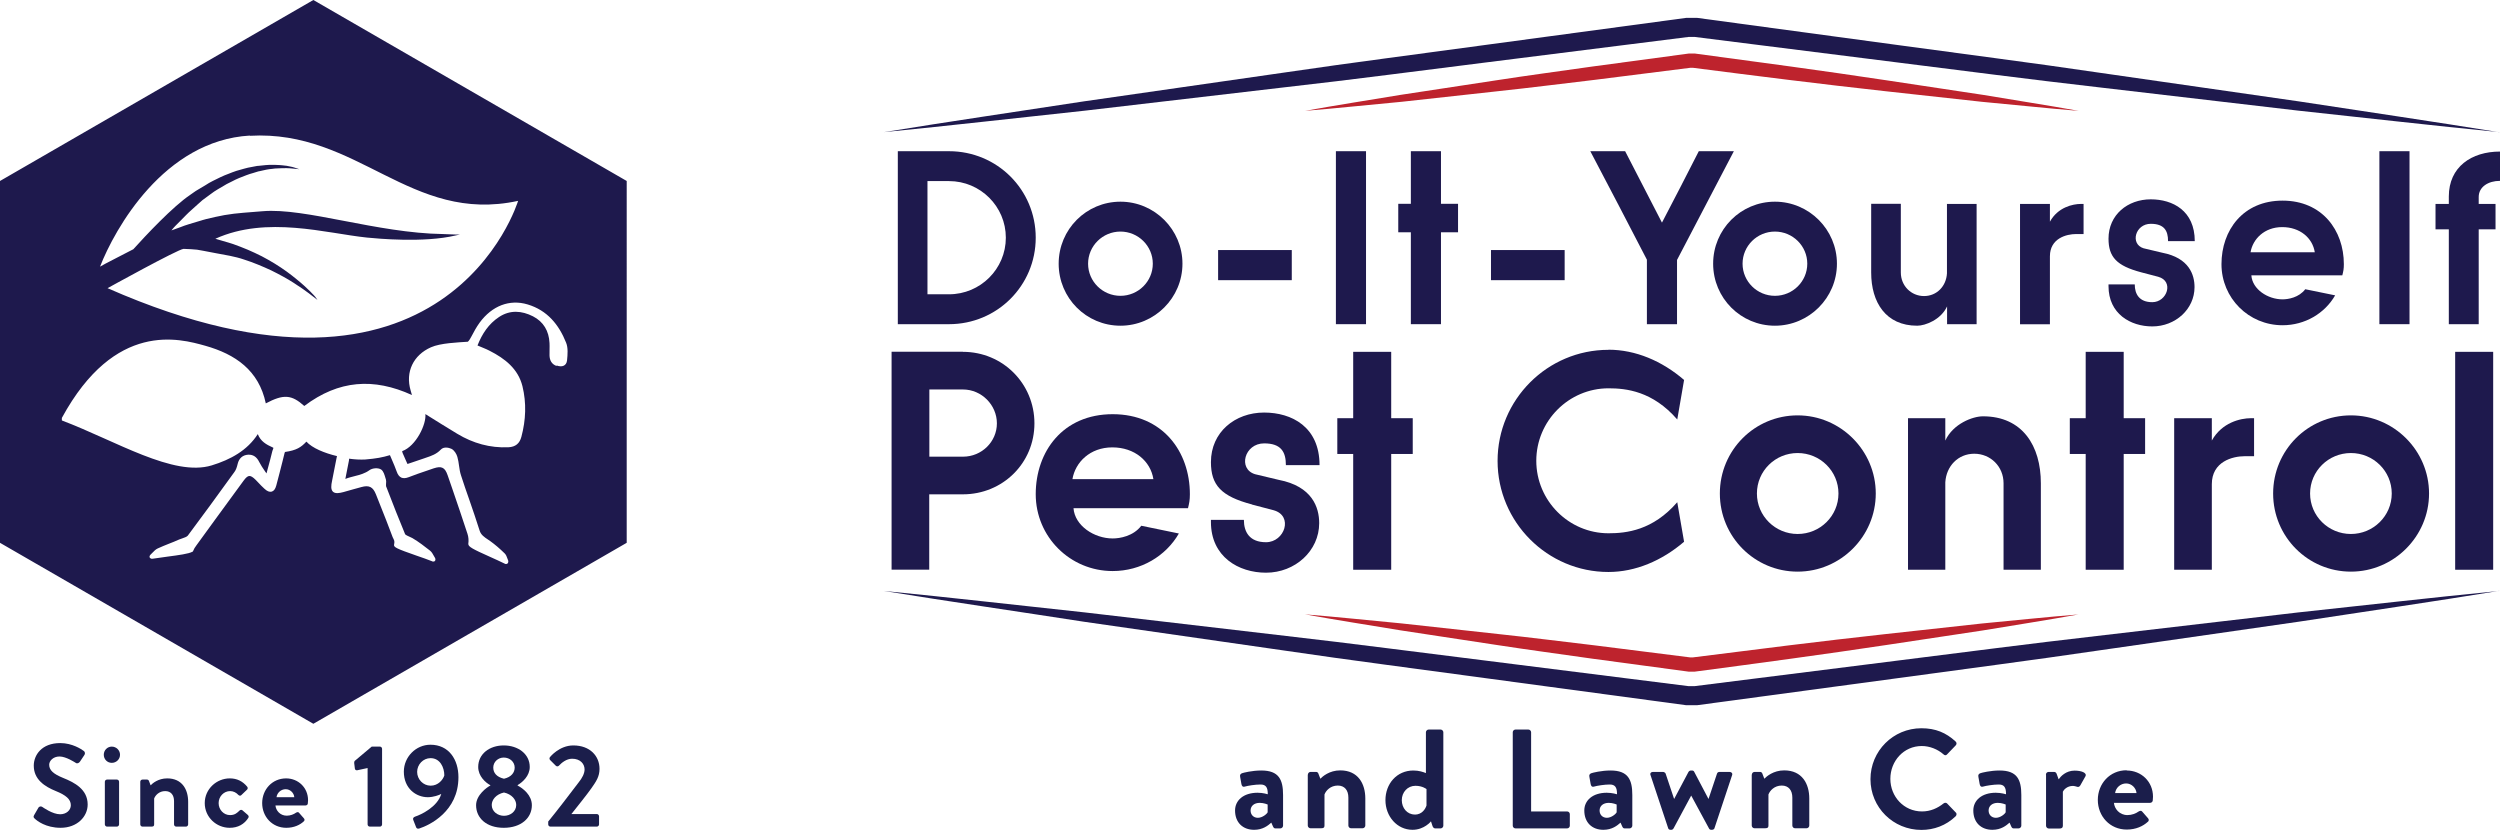 <?xml version="1.0" encoding="UTF-8"?>
<svg id="Layer_1" xmlns="http://www.w3.org/2000/svg" version="1.1" viewBox="0 0 212.46 70.52">
  <!-- Generator: Adobe Illustrator 29.5.0, SVG Export Plug-In . SVG Version: 2.1.0 Build 137)  -->
  <defs>
    <style>
      .st0 {
        fill: #1b1e4b;
      }

      .st1 {
        fill: #1e194d;
      }

      .st2 {
        fill: #be232d;
      }
    </style>
  </defs>
  <g>
    <path class="st1" d="M76.3,27.55v-14.7h4.35c4.1,0,7.37,3.28,7.37,7.35s-3.28,7.35-7.37,7.35h-4.35ZM80.65,25.01c2.67,0,4.83-2.16,4.83-4.81s-2.16-4.81-4.83-4.81h-1.83v9.62h1.83Z"/>
    <path class="st1" d="M95.22,17.14c2.9,0,5.27,2.37,5.27,5.27s-2.37,5.27-5.27,5.27-5.25-2.35-5.25-5.27,2.35-5.27,5.25-5.27ZM95.22,25.14c1.51,0,2.75-1.22,2.75-2.73s-1.24-2.73-2.75-2.73-2.75,1.22-2.75,2.73,1.24,2.73,2.75,2.73Z"/>
    <path class="st1" d="M103.52,21.25h6.26v2.56h-6.26v-2.56Z"/>
    <path class="st1" d="M113.53,12.85h2.56v14.7h-2.56v-14.7Z"/>
    <path class="st1" d="M119.9,27.55v-7.81h-1.07v-2.42h1.07v-4.47h2.56v4.47h1.45v2.42h-1.45v7.81h-2.56Z"/>
    <path class="st1" d="M126.71,21.25h6.26v2.56h-6.26v-2.56Z"/>
    <path class="st1" d="M142.52,27.55h-2.56v-5.48c-1.39-2.69-3.4-6.55-4.81-9.22h2.96l3.13,6.07c1.01-1.95,2.14-4.1,3.13-6.07h2.98l-4.83,9.24v5.46Z"/>
    <path class="st1" d="M150.84,17.14c2.9,0,5.27,2.37,5.27,5.27s-2.37,5.27-5.27,5.27-5.25-2.35-5.25-5.27,2.35-5.27,5.25-5.27ZM150.84,25.14c1.51,0,2.75-1.22,2.75-2.73s-1.24-2.73-2.75-2.73-2.75,1.22-2.75,2.73,1.24,2.73,2.75,2.73Z"/>
    <path class="st1" d="M167.99,27.55h-2.52v-1.51c-.52,1.13-1.85,1.64-2.54,1.64-2.67,0-3.91-1.99-3.91-4.52v-5.84h2.52v5.84c0,1.13.88,2,1.97,2s1.89-.84,1.95-1.93v-5.9h2.52v10.23Z"/>
    <path class="st1" d="M174.21,21.78v5.78h-2.54v-10.23h2.54v1.51c.67-1.22,1.93-1.51,2.65-1.51h.21v2.56h-.63c-.82,0-2.23.36-2.23,1.89Z"/>
    <path class="st1" d="M181.96,23.14c-2.08-.55-2.77-1.3-2.77-2.86,0-2.02,1.62-3.34,3.59-3.34,1.87,0,3.74.97,3.74,3.55h-2.27c0-.9-.34-1.47-1.47-1.47-1.32,0-1.78,1.72-.61,2.08l1.6.38c2.27.44,2.73,1.87,2.73,2.92,0,1.87-1.62,3.34-3.59,3.34-1.85,0-3.72-1.07-3.72-3.42v-.15h2.23c0,.82.38,1.51,1.49,1.51,1.26,0,1.87-1.79.5-2.16l-1.45-.38Z"/>
    <path class="st1" d="M198.45,25.1c-.88,1.53-2.56,2.54-4.47,2.54-2.88,0-5.19-2.31-5.19-5.19s1.83-5.4,5.19-5.4,5.21,2.52,5.21,5.4c0,.4-.04.59-.13.95h-7.73c.08,1.18,1.39,2.04,2.65,2.04.48,0,1.39-.15,1.93-.86l2.54.52ZM191.26,21.44h5.46c-.19-1.22-1.26-2.14-2.77-2.14s-2.5,1.01-2.69,2.14Z"/>
    <path class="st1" d="M202.21,12.85h2.56v14.7h-2.56v-14.7Z"/>
    <path class="st1" d="M212.46,15.37c-1.01,0-1.81.52-1.81,1.37v.59h1.43v2.16h-1.43v8.06h-2.54v-8.06h-1.13v-2.16h1.13v-.63c0-2.52,1.93-3.82,4.35-3.82v2.5Z"/>
  </g>
  <g>
    <path class="st1" d="M81.83,29.9c3.39,0,6.08,2.7,6.08,6.08s-2.7,6.03-6.08,6.03h-2.86v6.4h-3.2v-18.52h6.06ZM78.98,33.1v5.71h2.86c1.59,0,2.88-1.27,2.88-2.83s-1.3-2.88-2.88-2.88h-2.86Z"/>
    <path class="st1" d="M100.19,45.33c-1.11,1.93-3.23,3.2-5.63,3.2-3.62,0-6.54-2.91-6.54-6.53s2.3-6.8,6.54-6.8,6.56,3.17,6.56,6.8c0,.5-.05.74-.16,1.19h-9.73c.11,1.48,1.75,2.57,3.33,2.57.61,0,1.75-.19,2.43-1.08l3.2.66ZM91.14,40.72h6.88c-.24-1.53-1.59-2.7-3.49-2.7s-3.15,1.27-3.39,2.7Z"/>
    <path class="st1" d="M106.4,42.87c-2.62-.69-3.49-1.64-3.49-3.6,0-2.54,2.04-4.21,4.52-4.21,2.35,0,4.71,1.22,4.71,4.47h-2.86c0-1.14-.42-1.85-1.85-1.85-1.67,0-2.25,2.17-.77,2.62l2.01.48c2.86.55,3.44,2.35,3.44,3.68,0,2.35-2.04,4.21-4.52,4.21-2.33,0-4.68-1.35-4.68-4.31v-.18h2.8c0,1.03.48,1.9,1.88,1.9,1.59,0,2.35-2.25.64-2.72l-1.83-.48Z"/>
    <path class="st1" d="M115,48.42v-9.84h-1.35v-3.04h1.35v-5.64h3.23v5.64h1.83v3.04h-1.83v9.84h-3.23Z"/>
    <path class="st1" d="M136.69,29.72c2.3,0,4.55.95,6.43,2.57l-.58,3.36c-2.09-2.41-4.34-2.65-5.84-2.65-3.39,0-6.14,2.78-6.14,6.16s2.75,6.16,6.14,6.16c1.51,0,3.76-.24,5.84-2.64l.58,3.36c-1.88,1.61-4.13,2.57-6.43,2.57-5.18,0-9.42-4.23-9.42-9.44s4.23-9.44,9.42-9.44Z"/>
    <path class="st1" d="M152.77,35.3c3.65,0,6.64,2.99,6.64,6.64s-2.99,6.64-6.64,6.64-6.61-2.96-6.61-6.64,2.96-6.64,6.61-6.64ZM152.77,45.38c1.91,0,3.47-1.53,3.47-3.44s-1.56-3.44-3.47-3.44-3.46,1.53-3.46,3.44,1.56,3.44,3.46,3.44Z"/>
    <path class="st1" d="M162.15,35.54h3.17v1.9c.66-1.43,2.33-2.06,3.2-2.06,3.36,0,4.92,2.51,4.92,5.69v7.35h-3.17v-7.35c0-1.43-1.11-2.51-2.49-2.51s-2.38,1.06-2.46,2.43v7.43h-3.17v-12.88Z"/>
    <path class="st1" d="M177.25,48.42v-9.84h-1.35v-3.04h1.35v-5.64h3.23v5.64h1.82v3.04h-1.82v9.84h-3.23Z"/>
    <path class="st1" d="M187.97,41.15v7.27h-3.2v-12.88h3.2v1.9c.85-1.53,2.43-1.9,3.33-1.9h.26v3.23h-.79c-1.03,0-2.8.45-2.8,2.38Z"/>
    <path class="st1" d="M199.79,35.3c3.65,0,6.64,2.99,6.64,6.64s-2.99,6.64-6.64,6.64-6.61-2.96-6.61-6.64,2.96-6.64,6.61-6.64ZM199.79,45.38c1.9,0,3.47-1.53,3.47-3.44s-1.56-3.44-3.47-3.44-3.47,1.53-3.47,3.44,1.56,3.44,3.47,3.44Z"/>
    <path class="st1" d="M208.65,29.9h3.23v18.52h-3.23v-18.52Z"/>
  </g>
  <path class="st1" d="M212.41,11.23c-5.71-.56-11.41-1.22-17.12-1.83l-17.1-2c-5.7-.65-11.39-1.4-17.08-2.11l-17.08-2.15h.1s-.74,0-.74,0h.11s-17.08,2.15-17.08,2.15c-5.7.71-11.38,1.47-17.08,2.11l-17.1,2c-5.71.61-11.41,1.27-17.12,1.83,5.67-.92,11.35-1.75,17.02-2.62l17.04-2.45c5.68-.84,11.37-1.56,17.05-2.34l17.06-2.3h.05s.05,0,.05,0h.74s.06,0,.06,0h.05s17.06,2.31,17.06,2.31c5.68.78,11.38,1.5,17.05,2.34l17.04,2.45c5.67.87,11.35,1.7,17.02,2.62Z"/>
  <path class="st1" d="M212.41,50.21c-5.67.93-11.35,1.75-17.02,2.62l-17.04,2.45c-5.68.84-11.37,1.57-17.05,2.35l-17.06,2.3h-.05s-.06,0-.06,0h-.85s-17.06-2.3-17.06-2.3c-5.68-.78-11.38-1.5-17.05-2.34l-17.04-2.45c-5.67-.88-11.35-1.7-17.02-2.62,5.71.56,11.41,1.22,17.12,1.83l17.1,2c5.7.65,11.39,1.41,17.08,2.11l17.08,2.15h-.11s.74,0,.74,0h-.1s17.08-2.15,17.08-2.15c5.69-.71,11.38-1.46,17.08-2.11l17.1-2c5.71-.61,11.41-1.27,17.12-1.83Z"/>
  <path class="st2" d="M176.62,9.42c-2.74-.22-5.47-.52-8.21-.77l-8.19-.9c-5.46-.6-10.91-1.29-16.36-1.99h.08s-.36,0-.36,0h.08s-8.17,1.03-8.17,1.03c-2.73.32-5.45.67-8.18.96l-8.19.9c-2.74.25-5.47.55-8.21.77,2.71-.49,5.42-.91,8.13-1.36l8.15-1.24c2.71-.42,5.44-.78,8.16-1.17l8.17-1.1h.04s.04,0,.04,0h.36s.04,0,.04,0h.04c5.45.73,10.89,1.46,16.32,2.28l8.15,1.23c2.71.46,5.43.87,8.13,1.36Z"/>
  <path class="st2" d="M176.62,52.22c-2.71.49-5.42.91-8.13,1.36l-8.15,1.23c-5.43.82-10.88,1.55-16.32,2.27h-.04s-.04,0-.04,0h-.43s-8.17-1.1-8.17-1.1c-2.72-.39-5.44-.75-8.16-1.17l-8.15-1.24c-2.71-.45-5.43-.87-8.13-1.36,2.74.22,5.47.51,8.21.77l8.19.9c2.73.29,5.46.64,8.18.96l8.17,1.03h-.08s.36,0,.36,0h-.08c5.45-.69,10.9-1.38,16.36-1.98l8.19-.9c2.74-.26,5.47-.55,8.21-.77Z"/>
  <g>
    <path class="st0" d="M106.87,67.37c.48,0,.87.13.87.13.01-.61-.18-.83-.62-.83s-1.07.1-1.34.18c-.17.05-.25-.06-.28-.22l-.11-.62c-.04-.18.06-.26.17-.3.1-.04.86-.23,1.63-.23,1.5,0,1.85.78,1.85,2.09v2.6c0,.12-.11.23-.23.23h-.43c-.08,0-.14-.04-.2-.17l-.14-.32c-.28.25-.72.61-1.46.61-.96,0-1.62-.62-1.62-1.64,0-.85.7-1.51,1.92-1.51ZM106.9,69.5c.38,0,.76-.32.83-.47v-.66s-.32-.14-.67-.14c-.47,0-.78.26-.78.65,0,.36.25.62.62.62Z"/>
    <path class="st0" d="M111.15,65.83c0-.13.11-.23.23-.23h.46c.11,0,.17.06.2.14l.17.44c.18-.19.77-.71,1.69-.71,1.52,0,2.13,1.14,2.13,2.39v2.3c0,.12-.11.23-.23.23h-.98c-.13,0-.23-.11-.23-.23v-2.38c0-.62-.32-1.02-.9-1.02-.62,0-1.01.43-1.13.76v2.64c0,.17-.07.23-.3.23h-.89c-.12,0-.23-.11-.23-.23v-4.34Z"/>
    <path class="st0" d="M120.11,65.48c.48,0,.85.13,1.07.22v-3.47c0-.12.11-.23.23-.23h1.02c.12,0,.23.11.23.23v7.94c0,.12-.11.23-.23.23h-.47c-.11,0-.19-.1-.23-.23l-.12-.37s-.56.72-1.57.72c-1.31,0-2.3-1.14-2.3-2.52s.95-2.52,2.38-2.52ZM120.22,69.23c.64,0,.92-.49,1.01-.78v-1.39s-.34-.28-.94-.28c-.67,0-1.16.55-1.16,1.22s.46,1.22,1.09,1.22Z"/>
    <path class="st0" d="M128.56,62.23c0-.12.1-.23.23-.23h1.1c.12,0,.23.11.23.23v6.73h3.06c.13,0,.23.11.23.23v.98c0,.12-.1.23-.23.23h-4.39c-.13,0-.23-.11-.23-.23v-7.94Z"/>
    <path class="st0" d="M136.54,67.37c.48,0,.88.13.88.13.01-.61-.18-.83-.62-.83s-1.07.1-1.34.18c-.17.05-.25-.06-.28-.22l-.11-.62c-.04-.18.06-.26.17-.3.1-.04.86-.23,1.63-.23,1.5,0,1.85.78,1.85,2.09v2.6c0,.12-.11.23-.23.23h-.43c-.08,0-.14-.04-.2-.17l-.14-.32c-.28.25-.72.61-1.46.61-.96,0-1.62-.62-1.62-1.64,0-.85.7-1.51,1.92-1.51ZM136.56,69.5c.38,0,.76-.32.83-.47v-.66s-.32-.14-.67-.14c-.47,0-.78.26-.78.65,0,.36.25.62.62.62Z"/>
    <path class="st0" d="M140.27,65.88c-.07-.16.04-.28.2-.28h.86c.07,0,.19.06.22.14l.72,2.15h.01l1.22-2.3s.08-.11.19-.11h.1c.11,0,.16.05.19.11l1.21,2.3h.01l.72-2.15c.05-.13.14-.14.28-.14h.78c.17,0,.28.12.22.28l-1.5,4.51c-.02.07-.1.13-.22.13h-.05c-.1,0-.16-.05-.19-.11l-1.51-2.79h-.01l-1.5,2.79c-.04.06-.1.11-.19.11h-.06c-.11,0-.18-.06-.2-.13l-1.5-4.51Z"/>
    <path class="st0" d="M148.88,65.83c0-.13.11-.23.23-.23h.46c.11,0,.17.06.2.14l.17.44c.18-.19.77-.71,1.69-.71,1.52,0,2.13,1.14,2.13,2.39v2.3c0,.12-.11.23-.23.23h-.98c-.13,0-.23-.11-.23-.23v-2.38c0-.62-.32-1.02-.9-1.02-.62,0-1.01.43-1.13.76v2.64c0,.17-.07.23-.3.23h-.89c-.12,0-.23-.11-.23-.23v-4.34Z"/>
    <path class="st0" d="M163.29,61.89c1.21,0,2.09.38,2.9,1.12.11.1.11.24.01.34l-.73.76c-.08.1-.2.1-.3,0-.5-.44-1.18-.71-1.85-.71-1.54,0-2.67,1.28-2.67,2.79s1.15,2.77,2.69,2.77c.72,0,1.33-.28,1.83-.68.1-.08.23-.07.3,0l.74.77c.1.08.07.24-.01.32-.82.79-1.85,1.16-2.91,1.16-2.4,0-4.33-1.91-4.33-4.31s1.93-4.33,4.33-4.33Z"/>
    <path class="st0" d="M169.6,67.37c.48,0,.88.13.88.13.01-.61-.18-.83-.62-.83s-1.07.1-1.34.18c-.17.05-.25-.06-.28-.22l-.11-.62c-.04-.18.06-.26.17-.3.1-.04.86-.23,1.63-.23,1.5,0,1.85.78,1.85,2.09v2.6c0,.12-.11.23-.23.23h-.43c-.08,0-.14-.04-.2-.17l-.14-.32c-.28.25-.72.61-1.46.61-.96,0-1.62-.62-1.62-1.64,0-.85.7-1.51,1.92-1.51ZM169.62,69.5c.38,0,.76-.32.83-.47v-.66s-.32-.14-.67-.14c-.47,0-.78.26-.78.65,0,.36.25.62.62.62Z"/>
    <path class="st0" d="M173.87,65.83c0-.13.11-.23.23-.23h.46c.11,0,.18.06.22.16l.17.47c.17-.24.61-.74,1.36-.74.56,0,1.07.18.92.48l-.44.78c-.06.11-.18.16-.28.11-.04-.01-.22-.07-.35-.07-.48,0-.77.32-.85.49v2.9c0,.17-.11.23-.28.23h-.92c-.12,0-.23-.11-.23-.23v-4.34Z"/>
    <path class="st0" d="M180.73,65.48c1.24,0,2.24.94,2.24,2.23,0,.08-.01.24-.02.32-.01.12-.12.2-.23.2h-3.07c.04.49.46,1.04,1.15,1.04.37,0,.72-.14.94-.3.12-.07.23-.1.31,0l.49.56c.08.08.11.22-.01.31-.4.37-1.01.66-1.79.66-1.44,0-2.46-1.14-2.46-2.52s1.02-2.52,2.45-2.52ZM181.57,67.4c-.04-.44-.42-.82-.88-.82-.48,0-.88.36-.94.82h1.81Z"/>
  </g>
  <g>
    <path class="st0" d="M2.9,69.27l.36-.62c.08-.14.25-.14.34-.07.05.03.86.62,1.51.62.52,0,.91-.34.91-.77,0-.51-.43-.86-1.27-1.2-.94-.38-1.88-.98-1.88-2.16,0-.89.66-1.92,2.25-1.92,1.02,0,1.8.52,2,.67.1.06.13.23.06.33l-.38.57c-.08.12-.23.2-.35.12-.08-.05-.84-.55-1.39-.55s-.88.38-.88.7c0,.47.37.79,1.18,1.12.97.39,2.09.97,2.09,2.26,0,1.03-.89,1.98-2.3,1.98-1.26,0-2-.59-2.2-.78-.09-.09-.14-.14-.05-.3Z"/>
    <path class="st0" d="M8.82,64.14c0-.38.3-.69.68-.69s.7.31.7.69-.31.69-.7.69-.68-.31-.68-.69ZM8.91,66.44c0-.11.09-.19.19-.19h.83c.1,0,.19.08.19.19v3.62c0,.1-.09.19-.19.19h-.83c-.1,0-.19-.09-.19-.19v-3.62Z"/>
    <path class="st0" d="M11.92,66.44c0-.11.09-.19.19-.19h.38c.09,0,.14.05.17.12l.14.37c.15-.16.64-.59,1.41-.59,1.27,0,1.78.95,1.78,1.99v1.92c0,.1-.09.19-.19.19h-.82c-.11,0-.19-.09-.19-.19v-1.98c0-.52-.27-.85-.75-.85-.52,0-.84.36-.94.63v2.2c0,.14-.06.19-.25.19h-.74c-.1,0-.19-.09-.19-.19v-3.62Z"/>
    <path class="st0" d="M19.53,66.15c.62,0,1.1.25,1.48.71.07.09.05.21-.05.28l-.46.44c-.09.08-.18.03-.25-.03-.16-.18-.41-.32-.69-.32-.54,0-.98.46-.98,1.02s.43,1.02.97,1.02c.43,0,.62-.21.8-.38.07-.07.17-.09.25-.03l.43.37c.1.08.14.18.07.28-.34.53-.87.84-1.58.84-1.13,0-2.12-.9-2.12-2.1s1.01-2.1,2.13-2.1Z"/>
    <path class="st0" d="M24.31,66.15c1.03,0,1.87.78,1.87,1.86,0,.07-.01.2-.02.27,0,.1-.1.17-.19.17h-2.56c.03.41.38.87.96.87.31,0,.6-.12.78-.25.1-.06.19-.08.26,0l.41.47c.07.07.09.18,0,.26-.33.31-.84.55-1.49.55-1.2,0-2.05-.95-2.05-2.1s.85-2.1,2.04-2.1ZM25.01,67.75c-.03-.37-.35-.68-.73-.68-.4,0-.73.3-.78.68h1.51Z"/>
    <path class="st0" d="M31.24,65.27l-.88.19c-.09.02-.19-.04-.2-.13l-.06-.49c0-.08.01-.14.05-.18l1.44-1.21h.7c.1,0,.18.09.18.19v6.42c0,.1-.08.19-.18.19h-.86c-.11,0-.19-.09-.19-.19v-4.79Z"/>
    <path class="st0" d="M35.3,69.39c.47-.15,1.89-.82,2.2-1.92-.17.1-.67.28-1.14.28-1,0-2.04-.74-2.04-2.17,0-1.26,1.03-2.29,2.26-2.29,1.57,0,2.38,1.26,2.38,2.76,0,2.92-2.47,4.08-3.33,4.36-.14.04-.24,0-.28-.14l-.23-.59c-.05-.12,0-.23.18-.29ZM37.76,65.9c0-.68-.36-1.47-1.17-1.47-.63,0-1.14.54-1.14,1.17s.51,1.17,1.15,1.17,1.05-.51,1.16-.87Z"/>
    <path class="st0" d="M41.67,66.76v-.03c-.41-.22-1.03-.77-1.03-1.55,0-1.11.96-1.83,2.17-1.83s2.21.72,2.21,1.83c0,.76-.62,1.3-1.03,1.54v.04c.45.23,1.21.81,1.21,1.67,0,1.09-.92,1.92-2.39,1.92s-2.35-.83-2.35-1.92c0-.87.93-1.53,1.21-1.67ZM42.83,69.33c.55,0,1.04-.37,1.04-.92,0-.45-.37-.91-1.04-1.06-.67.15-1.04.61-1.04,1.06,0,.55.5.92,1.04.92ZM43.74,65.23c0-.48-.41-.85-.93-.85-.48,0-.89.37-.89.85,0,.45.28.8.91.95.62-.14.91-.52.91-.95Z"/>
    <path class="st0" d="M46.58,69.83c.66-.8,1.92-2.44,2.59-3.33.31-.38.51-.77.51-1.11,0-.45-.34-.91-1.06-.91-.48,0-.89.34-1.12.59-.08.08-.19.08-.27,0l-.48-.48c-.06-.06-.08-.18,0-.26,0,0,.78-.98,1.97-.98,1.43,0,2.23.91,2.23,1.99,0,.65-.28,1.06-.67,1.62-.43.61-1.19,1.55-1.72,2.22h2.16c.1,0,.19.09.19.19v.69c0,.1-.09.19-.19.19h-3.94c-.11,0-.19-.09-.19-.19v-.23Z"/>
  </g>
  <path class="st1" d="M26.63,0L0,15.38v30.75l26.63,15.38,26.63-15.38V15.38L26.63,0ZM21.23,11.54c9.19-.53,13.65,7.52,22.8,5.53,0,0-6.03,20.12-34.89,7.42,0,0,6-3.32,6.46-3.34.26,0,1.01.05,1.15.07.17.03.34.06.51.09.35.07.72.14,1.1.21.38.07.78.14,1.18.22.2.04.4.09.61.14.2.05.4.11.6.18.4.13.8.27,1.18.43.39.16.76.32,1.12.49.71.35,1.37.71,1.91,1.06.54.34.98.66,1.28.88.3.23.74.57.74.57l-.2-.28s-.57-.67-1.59-1.49c-.25-.21-.54-.43-.84-.65-.3-.22-.64-.44-.99-.66-.35-.21-.72-.43-1.11-.63-.39-.2-.79-.38-1.2-.56-.21-.08-.41-.17-.62-.25-.21-.08-.41-.16-.62-.23-.37-.13-1.52-.44-1.51-.45,4.38-1.98,9.41-.46,12.89-.1.9.09,4.85.46,7.53-.18.24-.06.37-.08.37-.08,0,0-.13,0-.38,0-.25,0-.61-.03-1.07-.04-5.58-.08-11.7-2.25-15.32-1.94-1.09.1-2.19.14-3.25.33-.53.1-1.09.22-1.56.34l-.18.05-.11.03-.09.03c-.12.04-.25.07-.37.11-.25.07-.49.15-.73.22-.24.07-.48.16-.71.25-.23.09-.46.17-.69.25-.02,0-.04.02-.06.02.1-.11.17-.23.31-.36.3-.28.61-.63.93-.94.31-.32.66-.6,1-.92.09-.08.17-.16.26-.23.09-.08.17-.16.27-.22.19-.14.38-.28.57-.42.37-.29.79-.51,1.19-.75.2-.13.41-.21.61-.32.2-.1.4-.21.61-.29.41-.16.81-.33,1.2-.43.1-.03.19-.06.29-.09.09-.03.19-.06.28-.07.19-.04.37-.08.54-.12.17-.04.34-.05.51-.07.08-.01.16-.02.24-.03.08,0,.15,0,.22-.01.29-.02.54-.02.75-.02.21,0,.37.02.48.03.11.01.61.06.61.06l-.42-.14s-.06-.02-.17-.05c-.11-.03-.28-.06-.49-.1-.11-.01-.23-.03-.35-.04-.13-.02-.27-.02-.42-.03-.08,0-.15,0-.23-.01-.08,0-.16,0-.25,0-.17,0-.35,0-.53.02-.18.02-.38.04-.58.06-.1,0-.2.02-.3.04-.1.02-.21.04-.31.06-.42.06-.85.21-1.3.33-.22.07-.44.16-.67.25-.22.09-.46.17-.67.28-.44.22-.9.42-1.31.7-.21.13-.43.26-.64.38-.11.06-.21.13-.31.2-.1.07-.2.14-.3.21-1.51,1.01-3.83,3.5-4.86,4.64-.1.06-2.72,1.39-2.83,1.48,1.25-3.2,5.43-10.72,12.74-11.14ZM47.29,31.1c-.42-.16-.58-.49-.59-.9-.01-.35.02-.7,0-1.05-.05-1.02-.51-1.81-1.41-2.27-.95-.48-1.94-.56-2.88.06-.89.59-1.44,1.43-1.83,2.42.36.16.71.28,1.03.45,1.3.66,2.42,1.53,2.79,3.01.35,1.43.29,2.88-.09,4.3-.15.57-.5.86-1.1.89-1.57.07-3.01-.34-4.34-1.14-.9-.54-1.79-1.1-2.72-1.68.1.84-.78,2.72-1.97,3.15,0,.09.07.25.16.44.04.1.09.2.14.32.04.1.09.19.13.29l.02.04.36-.12c.34-.12.67-.23,1-.34.08-.03.15-.05.23-.08.45-.15.88-.3,1.24-.68.25-.27.68-.17.9-.07.25.12.44.44.51.69.07.25.11.5.14.74.04.29.08.56.17.83.22.7.47,1.4.71,2.09.29.85.6,1.73.87,2.6.11.36.4.56.72.77.06.04.13.08.19.13.39.28.79.62,1.22,1.04.12.12.18.28.23.43.02.06.04.12.07.18v.03s.01.03.01.03c0,.12-.05.18-.1.21-.03.01-.07.03-.13.02-.03,0-.06-.02-.1-.04-.34-.17-.79-.37-1.23-.57-1.45-.65-1.84-.85-1.84-1.09v-.02q.06-.44-.07-.84c-.42-1.29-.87-2.6-1.3-3.86-.13-.38-.26-.75-.39-1.13-.12-.34-.25-.54-.43-.62-.18-.09-.41-.07-.75.04-.2.07-.4.14-.61.21-.5.17-1.01.34-1.51.54-.26.1-.46.11-.63.04-.17-.08-.3-.24-.39-.5-.11-.32-.28-.71-.43-1.06-.05-.13-.1-.24-.15-.35-.64.19-1.15.29-2.11.37-.4.02-.87,0-1.36-.07,0,.1-.02.21-.05.34l-.27,1.38c.27-.11.54-.17.8-.24.44-.11.86-.22,1.26-.51.23-.17.72-.22.98-.05.21.15.29.46.37.73.01.05.02.09.04.13.03.11.02.22.01.32,0,.09-.01.18,0,.24.6,1.57,1.12,2.87,1.62,4.08.03.06.29.18.41.23.09.04.16.07.21.1.53.31,1.07.73,1.49,1.06.15.12.24.28.33.45.04.07.07.13.11.19v.02s.02.03.02.03c.02.12-.02.18-.06.21-.05.04-.11.04-.16.03-.03,0-.06-.02-.08-.03-.35-.14-.83-.31-1.3-.47-1.72-.6-1.95-.72-1.91-.93.06-.28.02-.35-.06-.52-.04-.07-.08-.16-.12-.28-.31-.84-.65-1.69-.98-2.52-.13-.32-.26-.64-.38-.96-.25-.63-.58-.8-1.23-.62-.23.06-.46.13-.69.19-.28.08-.56.16-.85.24-.34.09-.68.15-.88-.03-.2-.19-.16-.55-.08-.92.07-.34.15-.73.22-1.12.05-.28.11-.55.16-.81.01-.07.03-.12.04-.18-1.08-.26-2.1-.68-2.6-1.23-.45.48-.84.74-1.82.88,0,.03-.02.05-.03.07-.06.23-.12.48-.18.73-.17.66-.34,1.35-.53,2.05-.08.3-.21.47-.39.52-.18.05-.39-.03-.62-.25-.18-.16-.35-.34-.51-.51-.08-.08-.16-.16-.23-.24-.24-.24-.41-.34-.55-.33-.13.01-.28.13-.47.39l-.82,1.12c-1.05,1.44-2.14,2.92-3.2,4.39l-.02.03c-.12.16-.16.22-.26.45l-.02.04-.04.02c-.3.17-1.17.29-2.09.41-.44.06-.9.12-1.27.18-.05,0-.1,0-.13,0-.07-.02-.11-.06-.13-.09-.02-.04-.05-.13.05-.24.07-.06.12-.12.18-.18.13-.14.27-.28.44-.36.31-.15.64-.27.95-.4.29-.11.58-.23.87-.36.07-.03.16-.06.25-.09.18-.06.41-.14.49-.24,1.21-1.62,2.47-3.34,3.97-5.42.12-.16.2-.38.27-.68.11-.47.42-.75.89-.78.41-.02.73.18.94.62.13.26.3.51.49.79.04.06.08.12.13.18l.09-.34c.16-.58.29-1.07.41-1.57,0-.01.01-.04.03-.08.01-.04.04-.12.05-.14v-.04s0-.01,0-.01c-.02-.01-.04-.02-.04-.02-.56-.25-1.04-.52-1.28-1.14-.89,1.39-2.32,2.17-3.92,2.66-3.25.99-8.12-2.07-12.73-3.82,0-.11-.01-.17,0-.22,4.52-8.3,10.03-6.73,12.18-6.13,2.56.72,4.56,2.09,5.15,4.9,1.51-.8,2.19-.75,3.27.22,2.93-2.21,5.9-2.41,9.15-.93-.04-.14-.08-.26-.11-.38-.47-1.58.23-3.02,1.73-3.68.81-.36,2.28-.41,3.13-.47,0,0,.11-.07.3-.44.21-.4.43-.81.7-1.18,1.06-1.44,2.55-2.01,4.08-1.55,1.67.5,2.66,1.72,3.27,3.25.18.44.13,1.01.08,1.51-.05.46-.43.6-.88.43Z"/>
</svg>